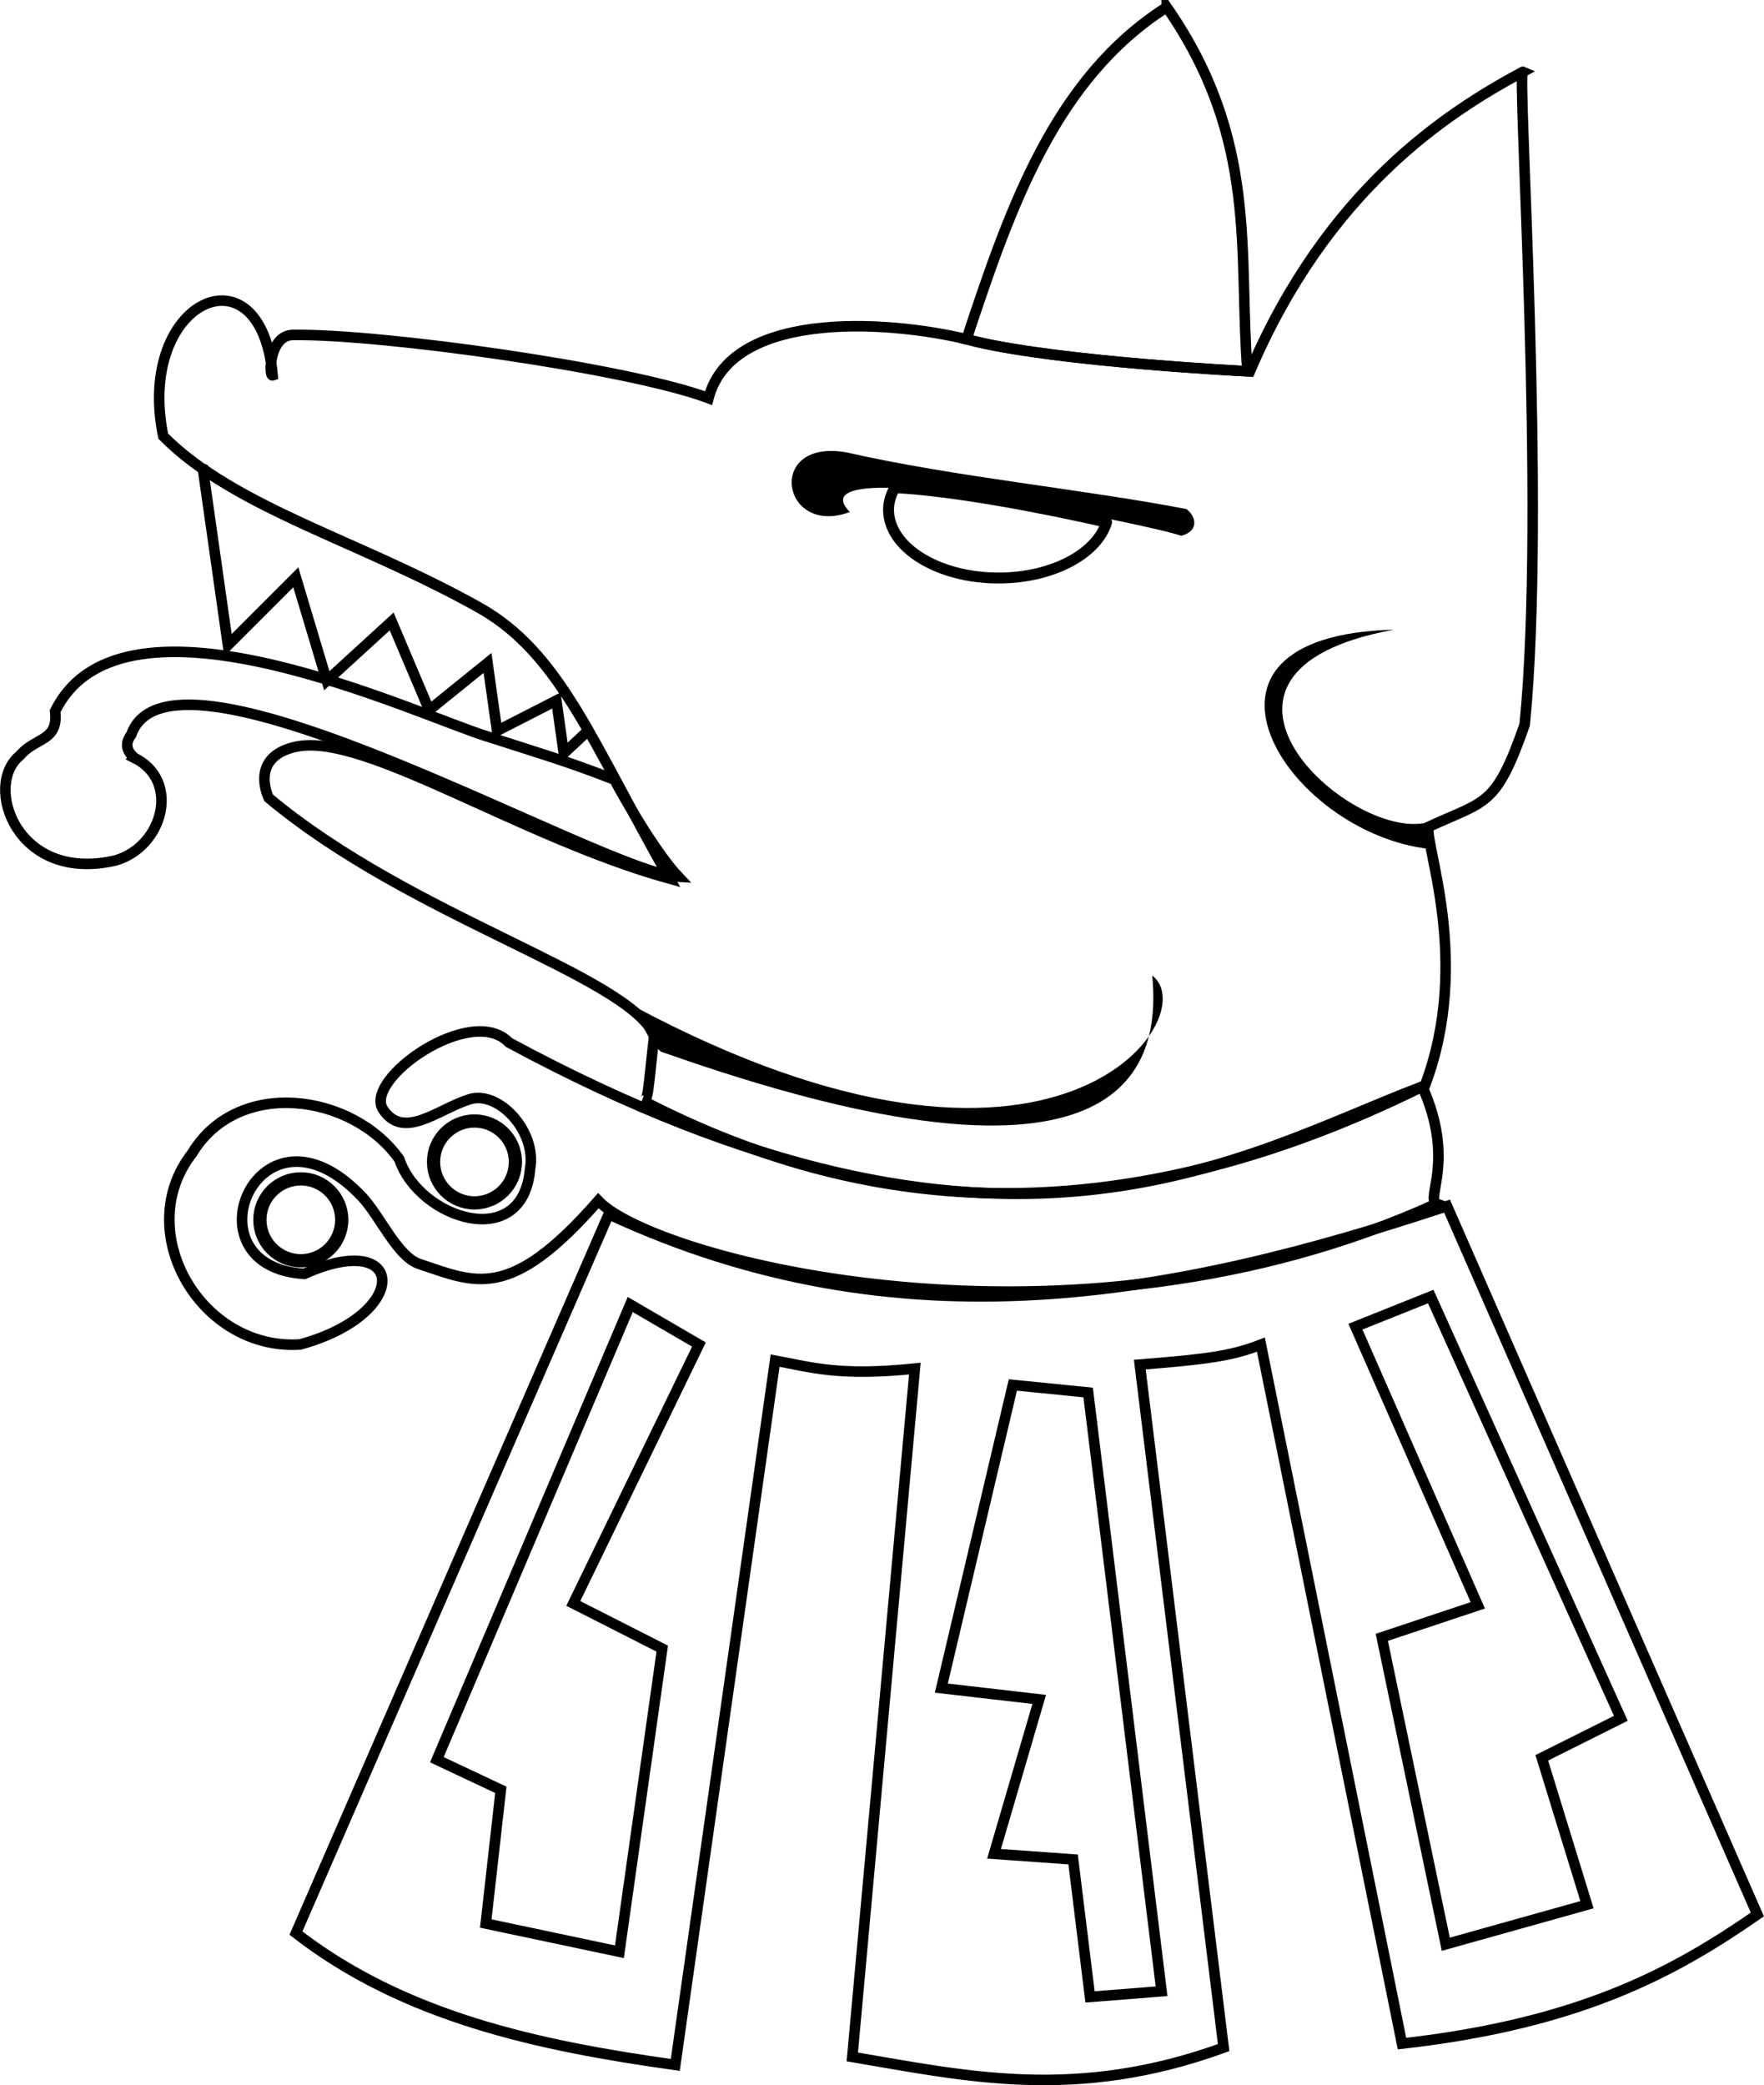 <?xml version="1.0" encoding="UTF-8" standalone="no"?>
<!-- Created with Inkscape (http://www.inkscape.org/) -->
<svg
    xmlns:inkscape="http://www.inkscape.org/namespaces/inkscape"
    xmlns:rdf="http://www.w3.org/1999/02/22-rdf-syntax-ns#"
    xmlns="http://www.w3.org/2000/svg"
    xmlns:cc="http://creativecommons.org/ns#"
    xmlns:dc="http://purl.org/dc/elements/1.1/"
    xmlns:sodipodi="http://sodipodi.sourceforge.net/DTD/sodipodi-0.dtd"
    xmlns:svg="http://www.w3.org/2000/svg"
    xmlns:ns1="http://sozi.baierouge.fr"
    xmlns:xlink="http://www.w3.org/1999/xlink"
    id="svg2"
    sodipodi:docname="Documento nuevo 1"
    viewBox="0 0 167.35 197.75"
    version="1.1"
    inkscape:version="0.48.3.1 r9886"
  >
  <sodipodi:namedview
      id="base"
      bordercolor="#666666"
      inkscape:pageshadow="2"
      inkscape:window-y="0"
      fit-margin-left="0"
      pagecolor="#ffffff"
      fit-margin-top="0"
      inkscape:window-maximized="1"
      inkscape:zoom="1.979899"
      inkscape:window-x="0"
      inkscape:window-height="742"
      showgrid="false"
      borderopacity="1.0"
      inkscape:current-layer="layer2"
      inkscape:cx="200.4427"
      inkscape:cy="118.13716"
      fit-margin-right="0"
      fit-margin-bottom="0"
      inkscape:window-width="1360"
      inkscape:pageopacity="0.0"
      inkscape:document-units="px"
  />
  <g
      id="layer2"
      inkscape:label="Capa"
      inkscape:groupmode="layer"
      transform="translate(-399.09 -412.44)"
    >
    <g
        id="g3902"
      >
      <path
          id="path3051"
          d="m456.84 527.59-29.673 68.185c10.252 7.945 22.912 10.673 35.987 12.501l9.47-66.796c3.386 0.617 6.01 1.504 13.258 0.758l-5.935 65.281c10.801 1.827 21.216 4.206 35.229-0.884l-7.955-64.776c6.417-0.509 8.711-0.82 11.49-1.894l13.385 66.291c17.044-1.921 25.955-6.87 33.714-12.248l-29.44-67.18c-25.7 8.505-51.731 13.674-79.55 0.758z"
          sodipodi:nodetypes="ccccccccccccc"
          style="stroke:#000000;stroke-width:1px;fill:none"
          inkscape:connector-curvature="0"
      />
      <path
          id="path3053"
          d="m458.88 536.16 6.518 3.795-11.92 24.554 8.438 4.286-4.062 28.75-12.679-2.679 1.429-12.679-6.071-2.857z"
          style="stroke:#000000;stroke-width:1px;fill:none"
          inkscape:connector-curvature="0"
      />
      <path
          id="path3055"
          d="m495.18 543.79 7.143 0.714 6.964 56.786-6.786 0.536-1.607-13.036-7.5-0.536 4.286-14.643-9.286-1.071z"
          style="stroke:#000000;stroke-width:1px;fill:none"
          inkscape:connector-curvature="0"
      />
      <path
          id="path3057"
          d="m527.68 538.26 7.143-2.857 18.036 40-7.5 3.75 4.286 13.929-13.393 3.75-6.071-29.107 9.107-3.036z"
          style="stroke:#000000;stroke-width:1px;fill:none"
          inkscape:connector-curvature="0"
      />
      <path
          id="path3059"
          d="m534.02 515.49c-17.135 6.474-39.568 21.227-86.652-4.18-3.536-3.731-13.87 3.495-11.922 6.376 1.967 2.908 5.225-0.067 8.194-0.993 2.742-0.855 6.38 3.022 5.741 6.594-0.675 7.997-10.534 4.717-12.408-0.901-4.415-6.247-15.304-7.767-19.648-0.578-5.79 7.398 0.809 18.759 10.241 18.14 10.605-2.895 10.035-11.018 0.392-6.692-11.5-0.7-4.312-17.657 5.468-7.316 1.724 1.828 3.36 5.683 5.449 6.377 5.334 1.772 8.566 3.606 16.974-5.999 5.256 5.585 44.795 16.08 79.545 0.279-1.125-0.425 1.797-4.068-1.374-11.108z"
          sodipodi:nodetypes="ccssccccccsccc"
          style="stroke:#000000;stroke-width:1px;fill:none"
          inkscape:connector-curvature="0"
      />
      <path
          id="path3067"
          sodipodi:rx="3.0935922"
          sodipodi:ry="3.0935922"
          style="stroke-linejoin:round;stroke:#000000;stroke-linecap:round;fill:none"
          sodipodi:type="arc"
          d="m431.02 529.48c0 1.709-1.385 3.094-3.094 3.094-1.708 0-3.094-1.385-3.094-3.094 0-1.708 1.385-3.094 3.094-3.094s3.094 1.385 3.094 3.094z"
          transform="matrix(1.255 0 0 1.255 -109.42 -136.37)"
          sodipodi:cy="529.48199"
          sodipodi:cx="427.92587"
      />
      <path
          id="path3069"
          sodipodi:rx="3.0935922"
          sodipodi:ry="3.0935922"
          style="stroke-linejoin:round;stroke:#000000;stroke-linecap:round;fill:none"
          sodipodi:type="arc"
          d="m431.02 529.48c0 1.709-1.385 3.094-3.094 3.094-1.708 0-3.094-1.385-3.094-3.094 0-1.708 1.385-3.094 3.094-3.094s3.094 1.385 3.094 3.094z"
          transform="matrix(1.255 0 0 1.255 -92.944 -141.86)"
          sodipodi:cy="529.48199"
          sodipodi:cx="427.92587"
      />
      <path
          id="path3071"
          d="m479.71 461c-5.738-5.909 28.932 1.303 31.426 2.25 1.566-0.36 1.589-1.668 0.523-2.529-9.699-1.872-22.048-3.055-32.178-5.359-7.828-1.461-6.287 8.062 0.229 5.639z"
          sodipodi:nodetypes="ccccc"
          style="fill:#000000"
          inkscape:connector-curvature="0"
      />
      <path
          id="path3088"
          d="m483.98 458.69c-0.368 0.661-0.594 1.352-0.594 2.09 0 3.573 4.676 6.479 10.438 6.479 5.103 0 9.345-2.294 10.25-5.295-5.998-1.37-14.585-3.01-20.094-3.275z"
          sodipodi:nodetypes="csscc"
          style="stroke-linejoin:round;stroke:#000000;stroke-linecap:round;stroke-width:1.035;fill:none"
          inkscape:connector-curvature="0"
      />
      <path
          id="path3093"
          d="m461.16 510.58c-0.598 5.249-0.555 6.362-1.107 6.24 18.61 9.643 42.725 14.189 74.225-1.45 4.478-11.85-0.19-23.148 0.364-24.522 5.415-2.513 6.347-1.833 9.094-9.681 2.047-20.509-0.752-62.162-0.174-61.914-7.301 3.913-18.572 11.252-25.896 28.412 0 0-17.527-0.862-25.861-2.795-7.414-2.013-23.225-3.336-25.501 5.328-7.581-2.84-31.094-6.118-39.43-5.992-2.265 0.034-2.293 3.959-1.919 3.835-1.093-12.5-13.036-7.149-10.377 5.766 6.849 6.899 18.64 9.886 29.968 16.248 7.668 4.306 10.58 12.519 18.053 25.713-14.166-3.926-28.9-13.849-35.365-12.521-3.899 0.801-3.151 3.803-2.644 4.871 13.522 11.293 33.748 16.727 36.571 22.462z"
          sodipodi:nodetypes="cccccccccsccscscc"
          style="stroke:#000000;stroke-width:1px;fill:none"
          inkscape:connector-curvature="0"
      />
      <path
          id="path3097"
          d="m459.11 507.81c40.342 21.619 54.366 0.937 49.291-2.844 2.307 23.749-34.175 11.555-46.606 7.214-1.396-1.099-1.757-2.937-2.684-4.37z"
          sodipodi:nodetypes="cccc"
          style="fill:#000000"
          inkscape:connector-curvature="0"
      />
      <path
          id="path3872"
          d="m418.34 456.91 2.375 16.719 6.438-6.438 2.938 9.812 6.156-5.625 3.562 8.406 5.531-4.469 0.906 6.438 5.625-2.875 0.705 5.009 2.326-2.165c-3.061-5.324-5.934-9.162-10.375-11.656-9.466-5.316-19.229-8.302-26.188-13.156z"
          sodipodi:nodetypes="cccccccccccsc"
          style="stroke:#000000;stroke-width:1px;fill:none"
          inkscape:connector-curvature="0"
      />
      <path
          id="path3877"
          d="m509.78 413.12c-10.6 6.751-14.827 18.903-19 31.5 0.347 0.083 0.713 0.164 1.031 0.25 8.175 1.897 24.975 2.749 25.625 2.781-0.889-11.266 1.087-21.93-7.656-34.531z"
          style="stroke:#000000;stroke-width:1px;fill:none"
          inkscape:connector-curvature="0"
      />
      <path
          id="path3886"
          d="m534.42 490.46c-7.376 1.717-24.948-14.296-3.099-18.3-22.083 0.547-10.18 19.275 3.361 20.792 0 0 0.217-1.938-0.262-2.493z"
          sodipodi:nodetypes="cccc"
          style="fill:#000000"
          inkscape:connector-curvature="0"
      />
      <path
          id="path3896"
          d="m411.85 484.32c4.404 2.185 2.687 8.458-1.821 9.73-9.373 2.164-12.538-7.143-9.053-9.955 1.516-1.787 3.679-1.312 3.345-4.208 6.434-13.08 34.561 0.477 41.16 2.449 4.694 1.52 7.305 2.25 11.904 4.05 1.239 2.352 4.099 7.138 6.064 9.211-7.178-0.331-48.156-24.402-51.91-13.473-0.645 0.844-0.423 1.576 0.312 2.195z"
          sodipodi:nodetypes="ccccccccc"
          style="stroke:#000000;stroke-width:1px;fill:none"
          inkscape:connector-curvature="0"
      />
    </g
    >
  </g
  >
</svg
>
